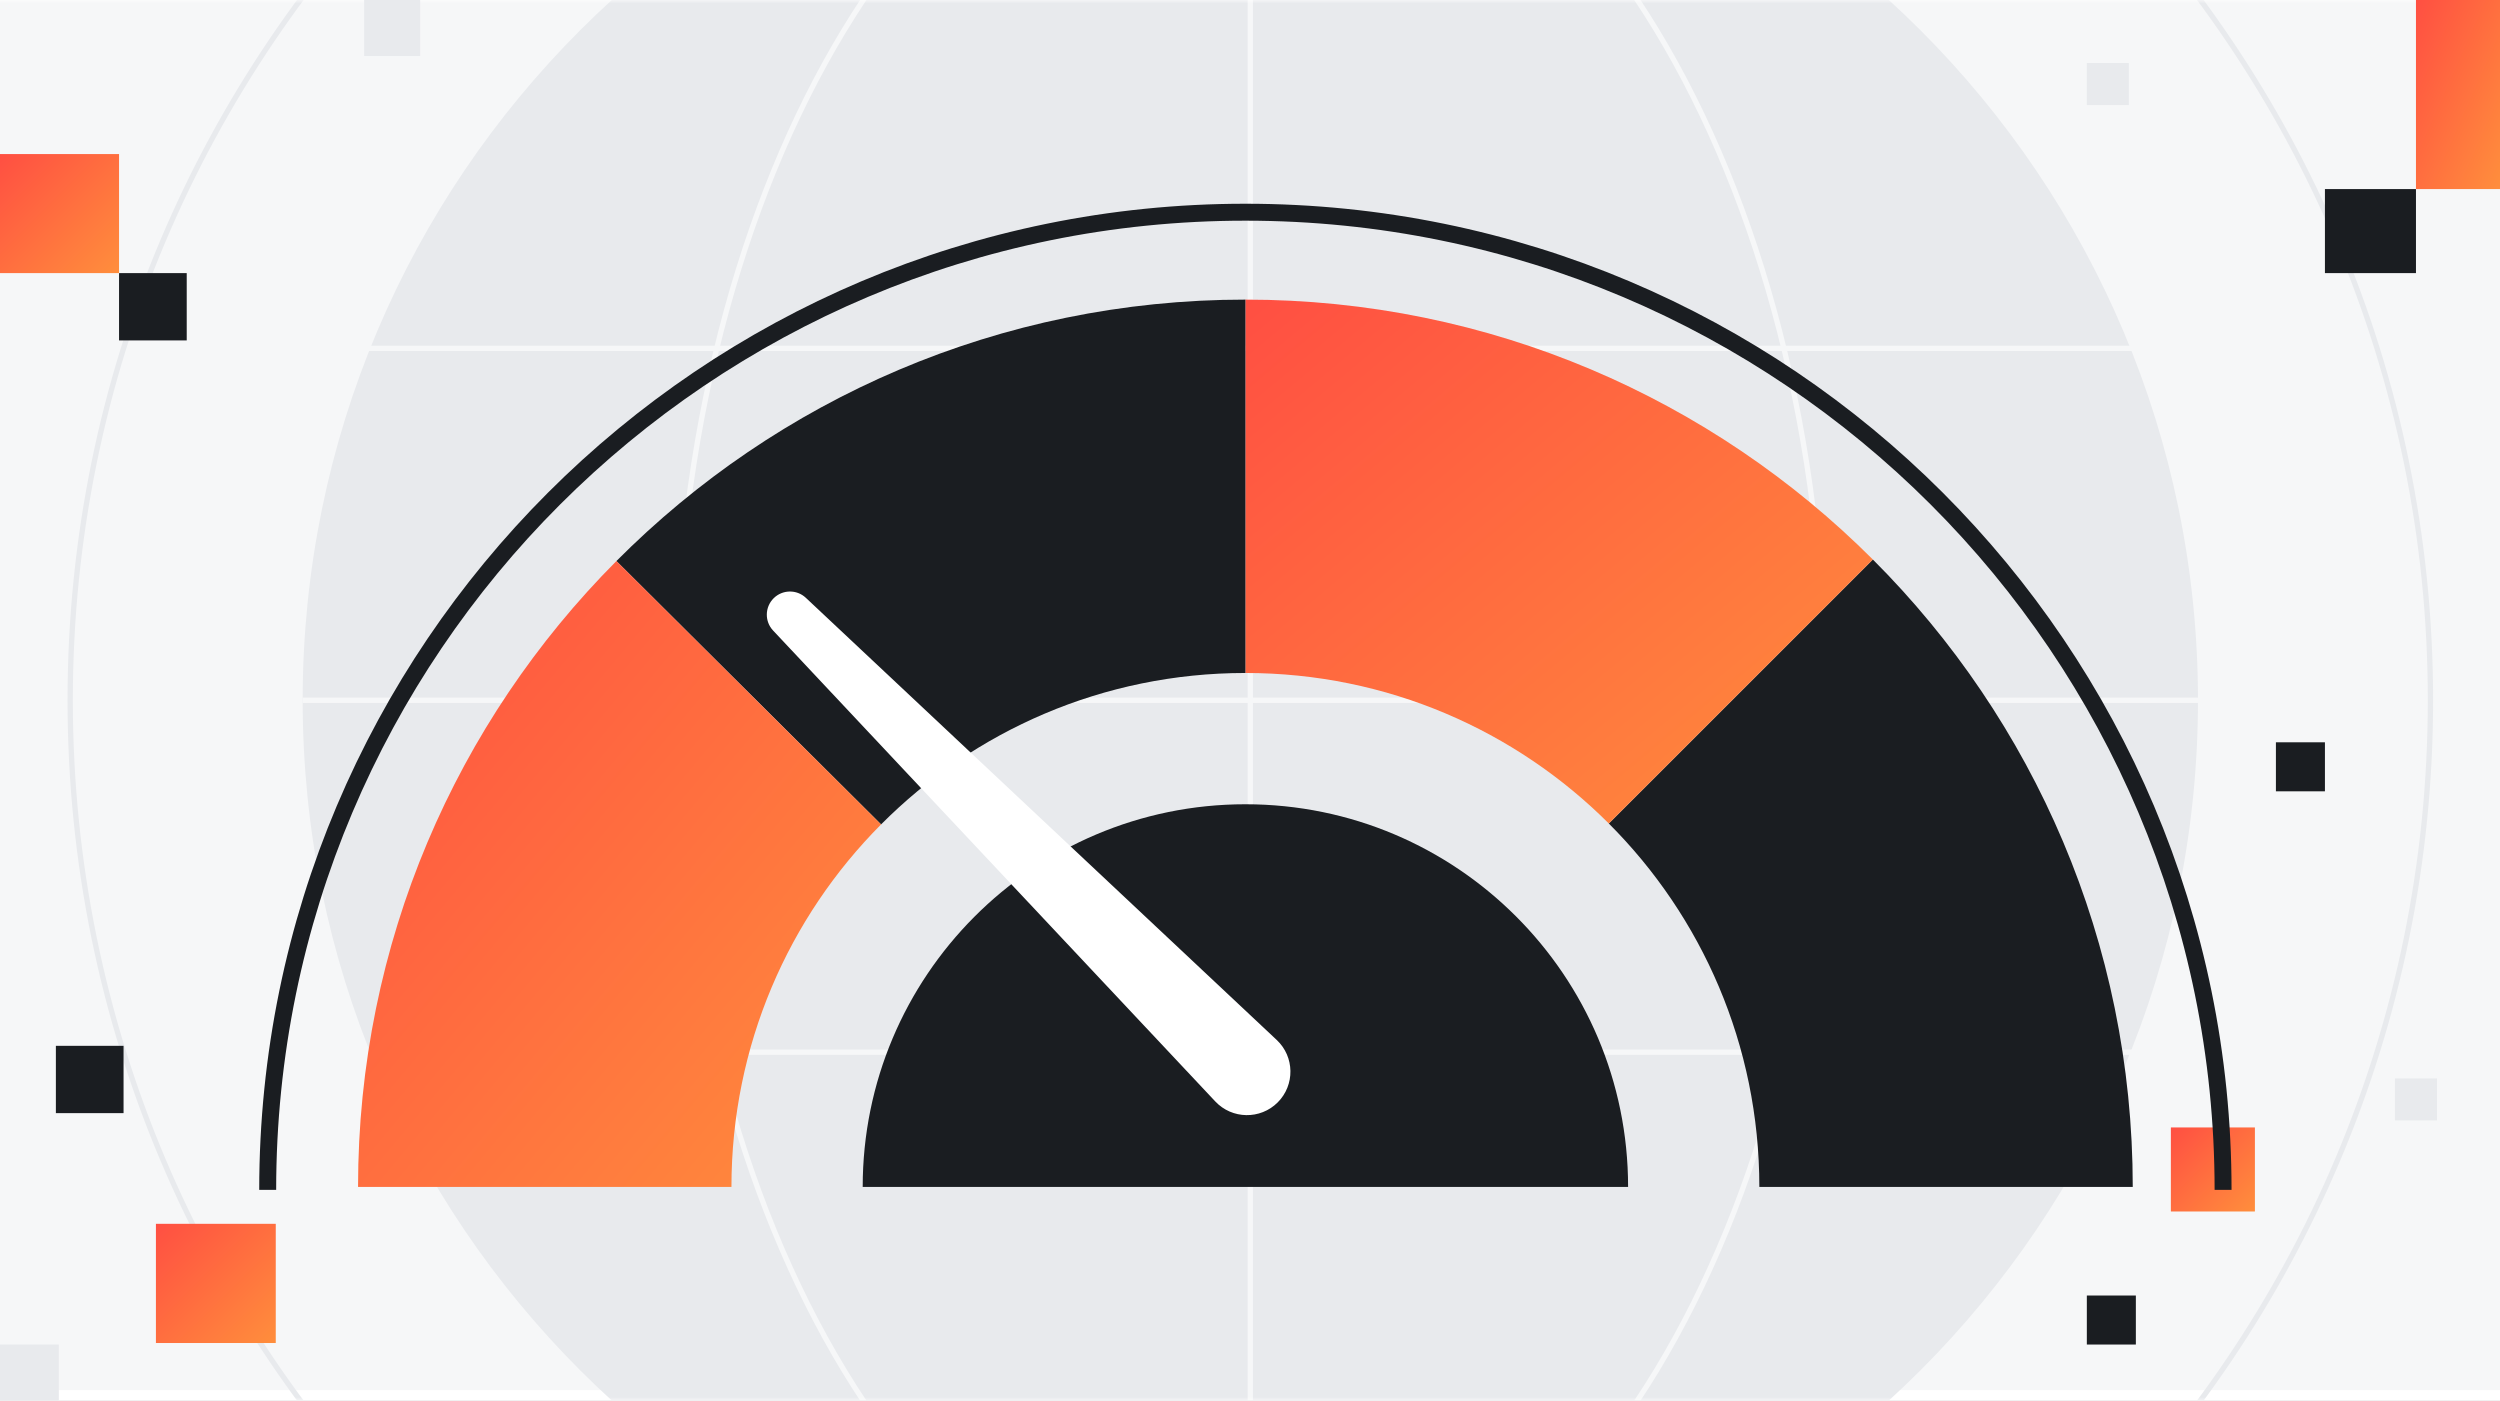<svg width="357" height="200" viewBox="0 0 357 200" fill="none" xmlns="http://www.w3.org/2000/svg">
<rect x="0" y="0" width="357" height="200" fill="#333333" stroke="none"/>
<g clip-path="url(#clip0_357_13724)">
<rect width="357" height="200" fill="#F6F7F8"/>
<g clip-path="url(#clip1_357_13724)">
<rect width="357" height="200" fill="#F6F7F8"/>
<g clip-path="url(#clip2_357_13724)">
<rect width="509.091" height="200" transform="translate(-76)" fill="white"/>
<mask id="mask0_357_13724" style="mask-type:luminance" maskUnits="userSpaceOnUse" x="-76" y="0" width="510" height="201">
<path d="M433.091 0H-76V200H433.091V0Z" fill="white"/>
</mask>
<g mask="url(#mask0_357_13724)">
<path d="M433.091 0H-76V198.504H433.091V0Z" fill="#F6F7F8"/>
<path d="M178.546 235.326C253.284 235.326 313.871 174.739 313.871 100C313.871 25.262 253.284 -35.326 178.546 -35.326C103.807 -35.326 43.22 25.262 43.22 100C43.22 174.739 103.807 235.326 178.546 235.326Z" fill="#E8EAED"/>
<path d="M178.546 268.523C271.618 268.523 347.068 193.073 347.068 100C347.068 6.928 271.618 -68.522 178.546 -68.522C85.473 -68.522 10.023 6.928 10.023 100C10.023 193.073 85.473 268.523 178.546 268.523Z" stroke="#E8EAED" stroke-width="0.758" stroke-miterlimit="10"/>
<path d="M178.546 235.326C223.852 235.326 260.58 174.739 260.58 100C260.58 25.262 223.852 -35.326 178.546 -35.326C133.239 -35.326 96.511 25.262 96.511 100C96.511 174.739 133.239 235.326 178.546 235.326Z" stroke="#F6F7F8" stroke-width="0.758" stroke-miterlimit="10"/>
<path d="M313.871 100H43.22" stroke="#F6F7F8" stroke-width="0.758" stroke-miterlimit="10"/>
<path d="M313.871 49.746H43.22" stroke="#F6F7F8" stroke-width="0.758" stroke-miterlimit="10"/>
<path d="M313.871 150.254H43.22" stroke="#F6F7F8" stroke-width="0.758" stroke-miterlimit="10"/>
<path d="M178.546 -35.326V235.326" stroke="#F6F7F8" stroke-width="0.758" stroke-miterlimit="10"/>
</g>
</g>
</g>
<g clip-path="url(#clip3_357_13724)">
<path d="M17.643 149.344H7.979V158.956H17.643V149.344Z" fill="#1A1D21"/>
<path d="M26.664 39H17V48.612H26.664V39Z" fill="#1A1D21"/>
<path d="M39.378 174.761H22.265V191.782H39.378V174.761Z" fill="url(#paint0_linear_357_13724)"/>
<path d="M17 22H0V39H17V22Z" fill="url(#paint1_linear_357_13724)"/>
<path d="M8.403 192H0V200.358H8.403V192Z" fill="#E8EAED"/>
<path d="M60 0H52V8H60V0Z" fill="#E8EAED"/>
<path d="M345 27H332V39H345V27Z" fill="#1A1D21"/>
<path d="M357 0H345V27H357V0Z" fill="url(#paint2_linear_357_13724)"/>
<path d="M332 106H325V113H332V106Z" fill="#1A1D21"/>
<path d="M305 185H298V192H305V185Z" fill="#1A1D21"/>
<path d="M322 161H310V173H322V161Z" fill="url(#paint3_linear_357_13724)"/>
<path d="M348 154H342V160H348V154Z" fill="#E8EAED"/>
<path d="M304 9H298V15H304V9Z" fill="#E8EAED"/>
</g>
<path d="M304.557 169.496H251.235C251.235 149.227 243.019 130.879 229.739 117.598L267.402 79.939L267.443 79.898C290.375 102.826 304.557 134.508 304.557 169.496Z" fill="#1A1D21"/>
<path d="M267.443 79.898L267.402 79.939L229.739 117.598C216.458 104.318 198.11 96.102 177.841 96.102V42.784C212.833 42.784 244.511 56.966 267.443 79.898Z" fill="url(#paint4_linear_357_13724)"/>
<path d="M177.841 42.784V96.102C157.508 96.102 139.11 104.371 125.818 117.727L88.023 80.117C110.97 57.057 142.739 42.784 177.841 42.784Z" fill="#1A1D21"/>
<path d="M216.485 130.856C206.595 120.966 192.932 114.848 177.841 114.848C162.75 114.848 149 121.004 139.106 130.951C129.273 140.829 123.193 154.454 123.193 169.496H232.492C232.492 154.405 226.375 140.742 216.485 130.856Z" fill="#1A1D21"/>
<path d="M88.023 80.117L125.818 117.727C112.61 130.996 104.451 149.292 104.451 169.496H51.129C51.129 134.617 65.22 103.027 88.023 80.117Z" fill="url(#paint5_linear_357_13724)"/>
<path d="M38.227 169.917C38.227 92.811 100.735 30.303 177.841 30.303C254.947 30.303 317.455 92.811 317.455 169.917" stroke="#1A1D21" stroke-width="2.42" stroke-miterlimit="10"/>
<path d="M182.455 157.423C179.977 159.9 175.94 159.839 173.538 157.283L110.398 90.04C109.174 88.737 109.208 86.703 110.47 85.438C111.731 84.177 113.769 84.142 115.072 85.366L182.315 148.506C184.871 150.904 184.932 154.942 182.455 157.423Z" fill="white"/>
</g>
<defs>
<linearGradient id="paint0_linear_357_13724" x1="22.265" y1="174.761" x2="39.286" y2="191.874" gradientUnits="userSpaceOnUse">
<stop stop-color="#FF4F42"/>
<stop offset="1" stop-color="#FF8E3C"/>
</linearGradient>
<linearGradient id="paint1_linear_357_13724" x1="0" y1="22" x2="17" y2="39" gradientUnits="userSpaceOnUse">
<stop stop-color="#FF4F42"/>
<stop offset="1" stop-color="#FF8E3C"/>
</linearGradient>
<linearGradient id="paint2_linear_357_13724" x1="345" y1="0" x2="365.041" y2="8.907" gradientUnits="userSpaceOnUse">
<stop stop-color="#FF4F42"/>
<stop offset="1" stop-color="#FF8E3C"/>
</linearGradient>
<linearGradient id="paint3_linear_357_13724" x1="310" y1="161" x2="322" y2="173" gradientUnits="userSpaceOnUse">
<stop stop-color="#FF4F42"/>
<stop offset="1" stop-color="#FF8E3C"/>
</linearGradient>
<linearGradient id="paint4_linear_357_13724" x1="177.841" y1="42.784" x2="251.455" y2="130.948" gradientUnits="userSpaceOnUse">
<stop stop-color="#FF4F42"/>
<stop offset="1" stop-color="#FF8E3C"/>
</linearGradient>
<linearGradient id="paint5_linear_357_13724" x1="51.129" y1="80.117" x2="139.086" y2="153.619" gradientUnits="userSpaceOnUse">
<stop stop-color="#FF4F42"/>
<stop offset="1" stop-color="#FF8E3C"/>
</linearGradient>
<clipPath id="clip0_357_13724">
<rect width="357" height="200" fill="white"/>
</clipPath>
<clipPath id="clip1_357_13724">
<rect width="357" height="200" fill="white"/>
</clipPath>
<clipPath id="clip2_357_13724">
<rect width="509.091" height="200" fill="white" transform="translate(-76)"/>
</clipPath>
<clipPath id="clip3_357_13724">
<rect width="357" height="200" fill="white"/>
</clipPath>
</defs>
</svg>
